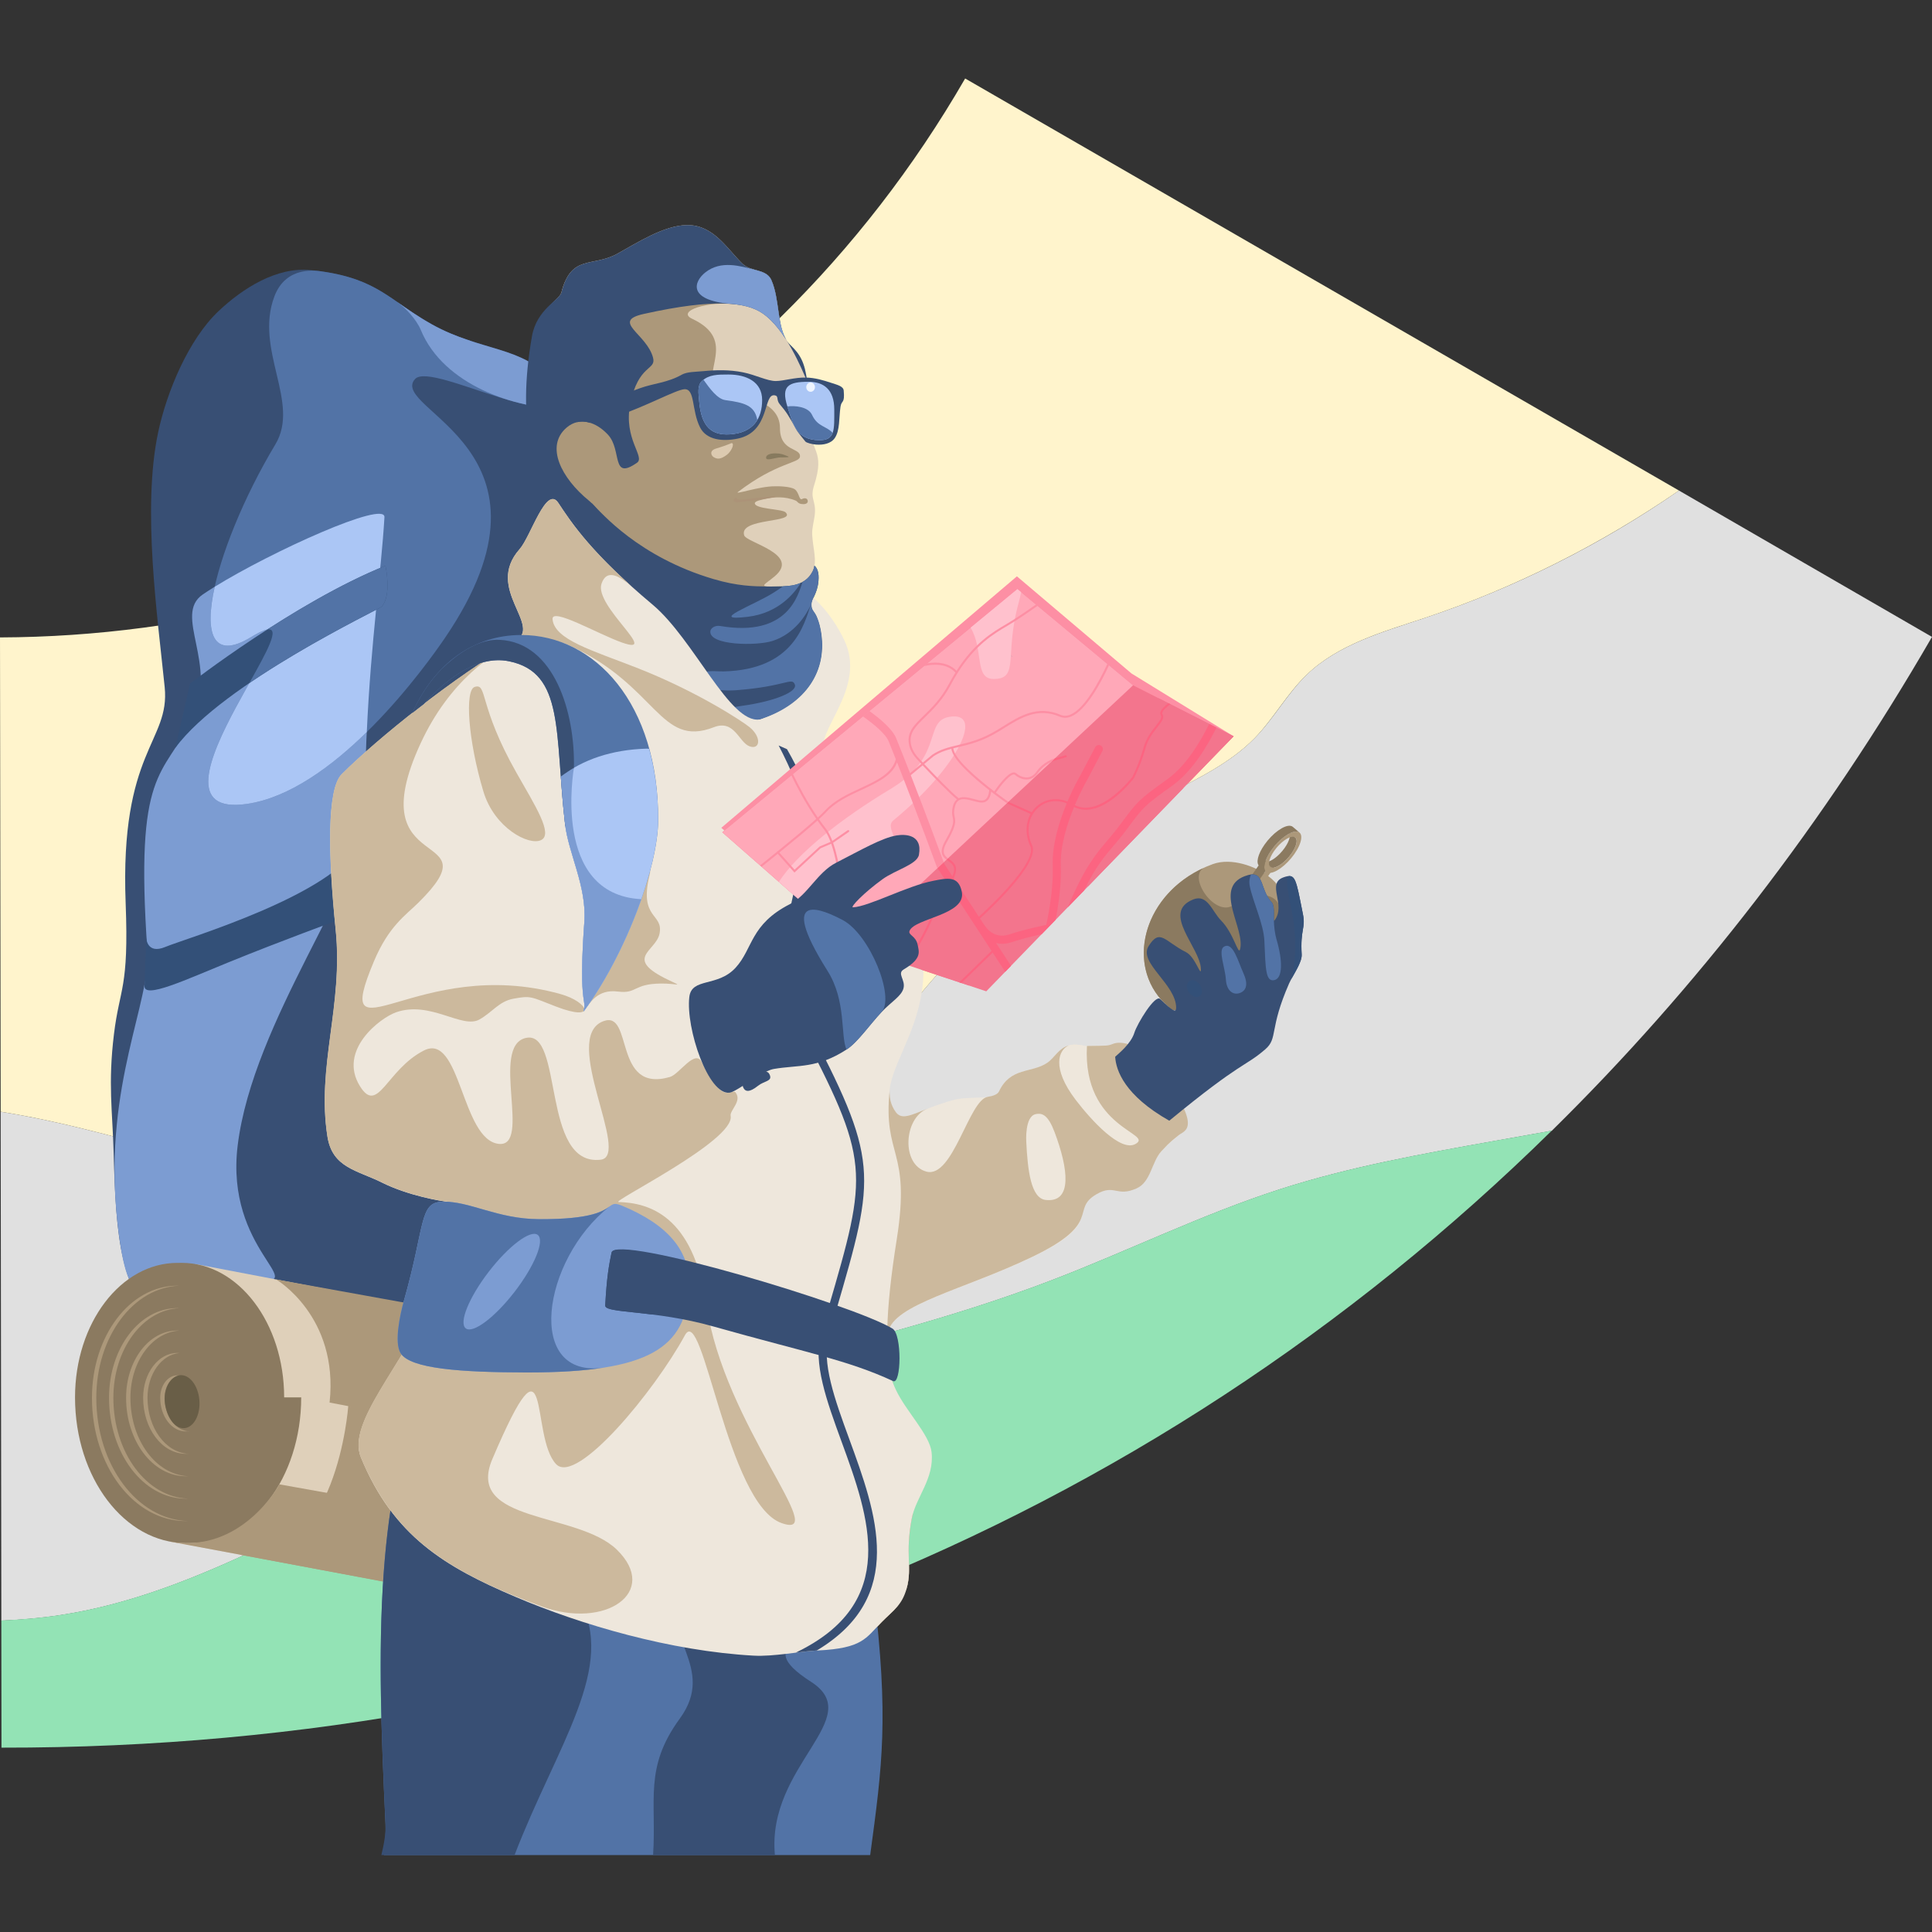 <?xml version="1.0" encoding="UTF-8"?> <!-- Generator: Adobe Illustrator 25.2.1, SVG Export Plug-In . SVG Version: 6.00 Build 0) --> <svg xmlns="http://www.w3.org/2000/svg" xmlns:xlink="http://www.w3.org/1999/xlink" id="Layer_1" x="0px" y="0px" viewBox="0 0 5092.17 5092.17" style="enable-background:new 0 0 5092.17 5092.17;" xml:space="preserve"><rect x="0" y="0" width="5092.17" height="5092.17" fill="#333333" stroke="none"/> <style type="text/css"> .st0{fill:#E0E0E0;} .st1{fill:#93E3B5;} .st2{fill:#FFF4CC;} .st3{fill:#AC987A;} .st4{enable-background:new ;} .st5{fill:#8B7A60;} .st6{fill:#897A5E;} .st7{fill:#A2BFE5;} .st8{fill:#384F74;} .st9{fill:#7C9CD2;} .st10{fill:#335078;} .st11{fill:#DFD0BA;} .st12{fill:#5273A6;} .st13{fill:#ABC6F5;} .st14{fill:#F5B5C6;} .st15{fill:#695E47;} .st16{fill:#877A5E;} .st17{fill:#DCCAB0;} .st18{fill:#AC9378;} .st19{fill:none;stroke:#7895CD;stroke-width:0.578;stroke-miterlimit:5.776;} .st20{fill:#5375A8;} .st21{fill:#EFF5FF;} .st22{fill:#EEE7DC;} .st23{fill:#CCB99D;} .st24{fill:none;stroke:#7895CD;stroke-width:0.144;stroke-miterlimit:5.776;} .st25{fill:none;} .st26{fill:#EC6C87;} .st27{fill:#E84972;} .st28{fill:#395074;} .st29{fill:#FD8FA4;} .st30{fill:#F3758D;} .st31{fill:#FFA8B8;} .st32{fill:none;stroke:#009F9E;stroke-width:0.144;stroke-miterlimit:5.776;} .st33{fill:#FC6481;} .st34{fill:#FFC1CD;} .st35{fill:#EFE7DA;} </style> <g> <g> <path class="st0" d="M4425.27,1292.94c-205.89,142.54-432.41,256.44-670.84,336.05c-109.53,36.53-226.52,69.07-309.7,148.68 c-51.91,50.13-86.65,115.25-137.24,167.16c-67.29,69.07-157.92,110.42-243.26,155.72c-248.56,131.95-469.78,313.64-647.07,530.08 c-247.2,301.31-467.62,706.9-859.56,742.53c-199.7,18.05-391.05-70.8-575.8-147.79c-230.51-95.46-468.04-175.08-709.99-237.11 c-88.85-22.88-179.02-43.56-270.08-58.05l1.78,1341.21c52.33-2.2,104.24-6.61,155.72-14.53 c338.72-51.48,636.09-243.68,950.62-379.19c531.81-228.73,1119.94-296.05,1660.57-502.79 c202.37-77.41,397.66-174.19,603.97-240.63c183.01-58.94,373.05-92.8,562.62-126.69c51.02-9.24,102.07-18.05,153.09-27.29 c381.39-375.21,718.34-810.71,1002.06-1301.63L4425.27,1292.94z"></path> <g> <path class="st1" d="M4090.07,2979.95c-51.02,9.24-102.07,18.47-153.09,27.29c-189.15,33.86-379.19,67.75-562.62,126.69 c-206.31,66.44-401.6,163.22-603.97,240.63c-540.63,206.73-1128.75,274.06-1660.57,502.79 c-314.53,135.51-611.9,327.71-950.62,379.19c-51.91,7.92-103.81,12.33-155.72,14.53l0.42,335.21 C1598.54,4608.4,3020.72,4031.71,4090.07,2979.95z"></path> </g> <g> <path class="st2" d="M271.86,2988.29c241.95,62.03,479.48,141.65,709.99,237.11c184.74,76.52,376.1,165.85,575.8,147.79 c391.94-35.63,612.32-440.76,859.56-742.53c177.29-216.44,398.55-397.66,647.07-530.08c85.34-45.3,175.97-86.65,243.26-155.72 c50.13-51.91,84.91-116.99,137.24-167.16c83.13-79.62,199.7-112.16,309.7-148.68c238.43-79.62,464.53-193.98,670.84-336.05 L2543.86,206.85C1999.72,1149.13,1014.39,1676.53,0,1680.05L1.78,2930.2C92.8,2944.74,183.01,2965.41,271.86,2988.29z"></path> </g> </g> <path class="st3" d="M3391.65,2368.94c33.05,39.28-62.84,105.59-148.64,177.79c-35.17,29.62-126.44,136.61-157.12,112.24 c-129.91-103.13-75.76-313.72,110.68-381.44c49.66-18.05,113.64,6.86,144.36,30.08 C3375.37,2333.77,3374.15,2348.18,3391.65,2368.94z"></path> <g> <g class="st4"> <g> <polygon class="st3" points="3362.15,2280.89 3317.07,2345.29 3302.37,2343.05 3347.45,2278.64 "></polygon> </g> <g> <polygon class="st5" points="3302.37,2343.05 3284.61,2327.79 3329.65,2263.39 3347.45,2278.64 "></polygon> </g> </g> </g> <g> <g class="st4"> <g> <path class="st6" d="M3347.96,2284.96l-17.8-15.21c1.23,1.02,2.75,1.74,4.62,2.03l17.8,15.21 C3350.71,2286.69,3349.19,2286.02,3347.96,2284.96z"></path> </g> <g> <path class="st5" d="M3396.43,2192.37l17.8,15.21c6.91,5.93,3.09,23.09-10.21,42.12c-15.72,22.5-38.77,39.19-51.4,37.25 l-17.8-15.21c12.63,1.95,35.64-14.75,51.4-37.25C3399.53,2215.47,3403.34,2198.31,3396.43,2192.37z"></path> </g> <g> <path class="st3" d="M3419.1,2191.91c16.86,2.58,13.43,29.07-7.5,58.98c-20.97,30-51.65,52.24-68.52,49.66 c-16.78-2.58-13.47-28.98,7.5-58.98C3371.52,2211.65,3402.32,2189.32,3419.1,2191.91z M3352.62,2286.99 c12.63,1.95,35.64-14.75,51.4-37.25c15.68-22.37,18.18-42.2,5.55-44.15c-12.58-1.91-35.59,14.79-51.27,37.16 C3342.54,2265.21,3340.04,2285.04,3352.62,2286.99"></path> </g> <path class="st5" d="M3407.53,2179.36c-1.61-1.4-3.69-2.33-6.23-2.71c-16.78-2.58-47.58,19.75-68.52,49.66 c-17.84,25.51-22.92,48.43-13.73,56.27l17.8,15.21c-9.19-7.88-4.11-30.8,13.73-56.27c20.93-29.91,51.69-52.24,68.52-49.66 c2.5,0.42,4.66,1.4,6.27,2.8L3407.53,2179.36z"></path> </g> </g> <path class="st7" d="M1012.49,1363.19c2.33-39.96-230.25,60.72-388.38,148.81c-65.42,119.49-66.52,224.57,37.41,167.24 c236.01-130.21-335.76,446.56-10.38,439.61c96.99-2.08,214.49-67.54,313.55-163.68C975.11,1698.14,1003.59,1514.84,1012.49,1363.19 z"></path> <path class="st8" d="M1700.23,2265.3c0,827.78-308.39,1440.44-700.75,1440.44c-176.95,0-425.76-118.6-564.61-208.51 c-118.68-76.86-129.36-244.06-135.29-458.09c-3.09-111.35-15.17-182.2,0.76-313.26c15.04-123.64,39.62-119.02,30.85-345.29 c-15.72-403.81,117.54-424.74,102.88-569.48c-18.81-185.63-59.79-469.48-17.42-670.8c22.63-107.54,80.72-246.31,159.74-320.67 c63.18-59.45,152.71-117.16,243.47-107.71c175.08,18.26,202.45,78.39,318.77,143.22c126.65,70.59,242.71,58.01,311.52,146.01 C1675.1,1288.87,1700.23,1743.69,1700.23,2265.3z"></path> <path class="st9" d="M961.68,2145.51c0,169.57-295.17,544.48-335.29,874.01c-33.64,276.27,192.54,366.69,51.57,355.33 c-249.32-20.04-303.34,38.05-331.01,6.48c-23.73-27.03-35.89-140.8-39.91-184.07c-31.52-339.95,90.8-557.96,81.48-690.67 c-33.98-484.53,41.57-456.35,117.5-610.37c71.44-144.96-51.57-274.91,28.64-329.53c134.7-91.69,481.43-252.16,478.55-203.47 C1002.27,1549.84,961.68,1784.46,961.68,2145.51z"></path> <path class="st10" d="M385.46,2471.56c0,0,1.19,44.91,50.42,24.24c52.84-22.16,448.47-138.01,511.35-273.94l91.31,160.29 L891.55,2425c0,0-148.26,54.02-288.22,110.93c-113.09,45.97-225.46,98.94-222.45,62.03L385.46,2471.56z"></path> <path class="st11" d="M2271.96,4324.08c19.7-12.42,31.99-28.81,51.74-48.81c12.97-13.14,24.36-23.01,34.19-33.18 c12.5-18.9,23.64-39.36,33.18-61.27c12.54-52.67-5.38-87.12,12.08-178.47c0.76-4.11,2.08-8.09,3.22-12.12h-21.57 c0-195.93-120.68-354.49-269.87-354.49c-1.91,0-3.81,0.04-5.72,0.08l-1593.84-304.1l-66.1,731.68L2039.04,4357 c27.46,11.19,56.65,17.25,86.95,17.25c2.08,0,4.03-0.04,5.93-0.08c1.86,0.04,3.69,0.08,5.55,0.08c50.72,0,98.39-16.95,139.96-46.78 L2271.96,4324.08z"></path> <path class="st12" d="M723.17,781.38c-53.05,141.1,68.98,279.32,2.71,389.74c-167.67,279.4-251.61,622.36-64.32,508.13 c230.12-140.38-332.41,486.94-10.38,439.61c236.65-34.79,473.72-367.03,522.15-438.3c338.81-498.72-152.16-600.71-79.45-681.47 c44.96-49.96,425.25,176.95,395.67,13.09c-6.06-33.64-241.01-85.76-251.56-114.53c-31.86-10.55-65.21-23.43-99.32-42.5 c-110.17-61.44-140.55-118.6-292.2-140C837.95,714,754.48,698.03,723.17,781.38z"></path> <path class="st13" d="M1013.29,1363.19c2.67-45.3-297.07,90.34-447.32,183.3c-27.46,122.79-5.47,194.4,95.63,132.75 c230.12-140.38-332.41,486.94-10.38,439.61c111.69-16.4,223.51-99.15,315.55-189.4C977.87,1686.02,1004.65,1509.67,1013.29,1363.19 z"></path> <path class="st10" d="M500.8,1801.79c0,0,276.61-214.7,515.16-310.63c0,0,17.33,77.63-10,107.88 c-5.76,6.4-417.66,200.76-543.64,371.82L500.8,1801.79z"></path> <path class="st12" d="M1005.96,1598.99c27.37-30.25,10-107.88,10-107.88c-105.46,42.41-218.39,108.09-311.52,168.09 c35.04-6.1-1.1,58.47-47.41,141.27C817.06,1691.45,1002.1,1603.27,1005.96,1598.99z"></path> <path class="st9" d="M1501.59,1076.5c-16.02-26.06-32.8-51.48-51.44-75.3c-68.81-88.01-184.87-75.42-311.52-146.01 c-37.71-21.02-66.02-41.48-93.09-60.25c23.77,16.27,52.5,47.97,63.56,74.7c60.51,146.44,250.8,207.62,376.86,207.62 C1491.55,1077.26,1496.46,1076.8,1501.59,1076.5z"></path> <path class="st10" d="M2127.34,2716.31c-1.31,80.68,122.24,202.29,127.67,373.21c7.58,239.45-105.51,449.57-64.24,652.02 c33.35,163.68,136.52,191.61,144.96,353.09c8.98,172.62-135.42,251.01-186.1,255.84c-51.82,4.92,174.87-35.76,163.77-253.26 c-10.21-199.53-102.46-172.54-136.44-337.79c-38.98-189.7,60.68-429.02,55.34-658c-3.3-141.78-122.2-292.5-120.85-410.84 c3.01-258.51,7.2-319.87,3.09-394.06c-4.58-82.8-24.11-135.13-42.92-207.24c-31.19-119.66,86.19-244.66,127.37-244.15 c35.64,0.47-163.34,112.41-116.91,242.03C2162.13,2310.42,2135.05,2237.71,2127.34,2716.31z"></path> <g> <g> <path class="st5" d="M496.01,4067.09c1.86,0.04,3.69,0,5.55,0c161.61,0,292.33-171.78,292.33-384.06h-44.96 c0-195.93-120.68-354.53-269.87-354.53c-1.91,0-3.81,0.04-5.72,0.08v0.08c-1.91-0.04-3.81-0.08-5.72-0.08 c-149.15,0-269.87,158.56-269.87,354.53c0,212.29,130.76,384.06,292.33,384.06C492.15,4067.18,494.1,4067.13,496.01,4067.09z"></path> </g> <g> <path class="st3" d="M422.28,3684.13c0,48.98,30.17,88.64,67.46,88.64c1.95,0,3.86-0.13,5.72-0.34 c-34.58-3.81-61.74-41.82-61.74-88.3c0-30.08,17.08-54.87,39.24-58.6l0,0c-1.86-0.3-3.77-0.51-5.72-0.51 C442.41,3625.02,422.28,3651.46,422.28,3684.13z"></path> <path class="st14" d="M497.03,3831.5c-0.51,0.04-1.02,0.13-1.53,0.17c0.51,0.04,1.02,0.04,1.53,0.04V3831.5z"></path> <path class="st3" d="M377.28,3684.13c0,81.65,50.3,147.71,112.46,147.71c1.91,0,3.86-0.08,5.72-0.17 c-59.49-3.9-106.69-68.39-106.69-147.54c0-62.71,37.12-113.94,84.07-117.88v-0.04c-1.86-0.17-3.73-0.25-5.59-0.25 C417.54,3565.95,377.28,3618.79,377.28,3684.13z"></path> <path class="st14" d="M496.6,3890.7c-0.38,0-0.76,0-1.14,0.04c0.38,0,0.76,0.04,1.14,0.04V3890.7z"></path> <path class="st14" d="M497.41,3772.14c-0.64,0.08-1.31,0.17-1.95,0.25c0.64,0.08,1.31,0.13,1.95,0.21V3772.14z"></path> <path class="st14" d="M495.8,4009c-0.08,0-0.21,0-0.34,0C495.59,4009,495.67,4009,495.8,4009L495.8,4009z"></path> <path class="st3" d="M242.37,3684.13c0,179.62,110.63,324.95,247.37,324.95c1.91,0,3.81-0.04,5.72-0.08 c-134.07-3.98-241.65-147.75-241.65-324.87c0-160.55,97.24-290.97,218.64-295.29v-0.04c-1.74-0.04-3.47-0.08-5.25-0.08 C342.96,3388.71,242.37,3520.83,242.37,3684.13z"></path> <path class="st3" d="M287.37,3684.13c0,146.95,90.51,265.89,202.37,265.89c1.91,0,3.81-0.04,5.72-0.13 c-109.19-3.98-196.65-121.31-196.65-265.76c0-127.96,77.2-231.95,173.81-236.18v-0.04c-1.78-0.08-3.56-0.13-5.38-0.13 C367.83,3447.78,287.37,3553.5,287.37,3684.13z"></path> <path class="st3" d="M332.33,3684.13c0,114.32,70.42,206.78,157.41,206.78c1.91,0,3.81-0.08,5.72-0.17 c-84.32-3.98-151.69-94.83-151.69-206.61c0-95.34,57.16-172.96,128.94-177.07l0,0c-1.82-0.08-3.64-0.17-5.47-0.17 C392.66,3506.85,332.33,3586.12,332.33,3684.13z"></path> <path class="st14" d="M496.22,3949.85c-0.25,0-0.47,0.04-0.72,0.04c0.25,0,0.47,0,0.72,0.04V3949.85z"></path> </g> <path class="st15" d="M524.53,3682.35c6.02,38.05-8.9,74.32-33.35,80.97c-24.45,6.65-47.46-19.28-55.13-56.82 c-8.01-39.15,8.9-74.32,33.35-80.97C493.85,3618.88,518.51,3644.3,524.53,3682.35z"></path> </g> <g> <path class="st11" d="M2132.81,1110.02c1.44,84.07,43.52,73.6,12.84,169.53c-11.4,35.64,5,38.47,2.12,74.07 c-1.36,16.82-8.14,38.47-7.12,55.55c2.33,39.62,14.07,70.3,1.44,96.19c-28.77,58.98-110.38,28.6-118.68,47.41 c-22.08,50.13,58.47,219.74,47.5,259.4c-24.79,89.79-137.07,23.56-259.06,23.56c-283.13,0-216.35,22.54-216.35-320.55 c0-147.84-272.16-154.96-189.02-628.8c12.41-70.72,68.22-95.89,73.22-115.42c26.06-101.78,81.57-65.89,147.5-102.24 c50.13-27.63,123.52-75.47,184.66-75.47c68.81,0,103.26,60.93,144.87,101.69c22.63,22.16,62.75,12.75,76.35,43.22 c24.41,54.7,12.63,135.85,50.59,171.69C2122.13,946.2,2130.56,977.26,2132.81,1110.02z"></path> <path class="st3" d="M2128.95,1319.67c-0.97-5.85-6.78-8.56-15.38-4.19c-7.25,3.64-7.42-17.84-18.77-25.85 c-11.1-7.8-46.06-8.39-53.01-7.88c-39.75-0.34-107.63,23.3-96.57,14.87c101.99-78.01,161.31-75.51,163.22-92.84 c2.75-24.83-52.71-12.12-52.71-75.51c0-40.51-30.3-60.17-57.41-72.37c-34.36-15.42-82.58,5.13-108.18-22.03 c-47.37-50.34,57.67-135.8-65.85-193.64c-42.75-20.04,41.65-48.09,117.16-37.71c81.31,11.14-134.32-150.08-230.63-135.38 c-73.05,11.14-149.45,38.09-222.41,77.12c-3.22,7.67-6.14,16.48-8.77,26.74c-5,19.53-60.8,44.66-73.22,115.42 c-83.13,473.85,189.02,480.97,189.02,628.8c0,331.22-62.24,321.65,188.26,320.59c7.97-41.44,20.64-88.3,47.5-138.13 c40.04-74.28,137.62-133.9,200.46-150.51c0.04,0,0.17-1.14,0.08-1.14c-31.86-0.08-15.34-5.89,9.45-26.48 c71.14-59.11-73.85-88.85-79.87-108.68c-14.15-46.74,139.02-31.95,109.02-60.68c-9.15-8.73-78.81-8.22-80.89-23.22 c-0.89-6.44,17.08-9.83,36.14-13.64c13.3-2.46,42.92-6.19,72.08,6.31c4.87,2.08,5.21,9.36,20.51,9.07 C2125.9,1328.53,2129.8,1324.89,2128.95,1319.67z"></path> <path class="st16" d="M2076.45,1202.64c7.03,2.88-3.43,2.88-18.56,2.88c-15.08,0-40.3,11.82-38.69-0.34 c0.72-5.59,8.9-10.25,23.98-10.25C2058.32,1194.97,2064.67,1197.81,2076.45,1202.64z"></path> <path class="st17" d="M1929.72,1168.11c5.97,3.14-2.29,22.08-14.45,31.02c-15.93,11.74-24.58,11.57-34.24,5.76 c-6.65-4.03-12.54-16.99,6.4-22.71C1927.47,1170.06,1927.13,1166.75,1929.72,1168.11z"></path> <path class="st8" d="M2083.66,909.85c-37.97-35.85-26.14-116.99-50.59-171.69c-13.6-30.42-53.73-21.02-76.35-43.22 c-41.61-40.76-76.06-101.69-144.87-101.69c-61.14,0-134.53,47.84-184.66,75.47c-65.93,36.36-121.44,0.47-147.5,102.24 c-5,19.53-65.17,44.28-77.58,115.04c-83.13,473.85,193.39,481.35,193.39,629.19c0,3.14,0,6.19-0.04,9.28 c20.93-42.63,18.86-154.02-43.6-205.21c-72.24-59.19-115.55-143.09-58.56-192.16c34.75-29.91,78.6-14.53,109.36,18.9 c37.25,40.51,7.5,121.69,76.27,73.69c22.41-15.64-36.23-62.58-17.88-154.49c21.19-105.85,68.9-88.52,60.25-122.16 c-16.27-63.52-112.37-96.1-24.45-115.63c186.65-41.48,269.32-31.06,312.54-1.82c61.82,41.78,104.57,149.11,117.88,179.36 C2121.24,955.36,2108.91,933.75,2083.66,909.85z"></path> <path class="st9" d="M2033.06,738.2c-8.14-18.26-25.85-22.2-43.64-27.2c-0.04,0-0.04,0-0.08,0 c-37.08-9.32-88.77-26.06-130.46,7.12c-29.91,23.81-47.46,72.75,65.59,82.71h0.04c39.45,2.8,65.97,11.99,84.87,24.79 c24.24,16.4,45.51,42.84,63.26,70.76c0.08,0,0.13,0,0.21,0.04C2047.94,856.38,2054.8,786.89,2033.06,738.2z"></path> <path class="st18" d="M2043.57,1308.74c0,3.18-77.46,13.01-95.93,14.83c-15.3,1.48-17.33-5.34-11.57-9.62 c12.25-9.03-5.93,6.95,29.45,1.95C1983.95,1313.36,2043.57,1305.56,2043.57,1308.74z"></path> <path class="st8" d="M2223.74,1029.34c-1.06-11.31-15.76-14.7-34.75-20.85c-18.09-5.85-39.96-12.88-65.08-13.39 c-29.36-0.59-58.09,8.98-78.9,9.19c-22.2,0.21-54.11-16.4-86.4-22.88c-36.53-7.37-71.52-6.36-105.13-3.14 c-20.17,1.91-42.8,1.44-56.74,9.36c-37.63,21.36-73.98,22.46-110.46,35.76c-81.35,29.62-82.46,33.05-114.79,52.97 c-10.85,6.69-33.86,23.22-51.19,36.52c11.61-2.84,23.52-2.03,35.17,1.61c34.7-21.91,50.25-10.93,74.66-19.19 c73.47-24.83,151.31-67.8,173.43-69.36c28.98-2.03,18.69,55.34,41.57,100.59c16.99,33.6,60.21,37.75,99.83,29.41 c86.1-18.14,65.55-119.53,97.12-113.98c11.23,1.99,3.05,11.74,13.3,23.73c16.57,19.41,24.07,30.51,44.24,68.01 c2.8,5.21,20.13,26.23,23.18,30.08c2.63,3.3,17.42,7.29,28.47,8.05c18.39,1.27,38.6-2.25,48.85-17.12 c13.9-20.21,10.89-53.22,15.08-82.24C2217.98,1053.36,2227.09,1065.4,2223.74,1029.34z"></path> <path class="st13" d="M2198.87,1079.21c0,53.6,2.8,81.65-40.04,81.02c-60.08-0.89-68.56-41.4-83.69-89.45 c-16.82-53.47,2.67-64.53,56.1-64.53C2169.93,1006.25,2198.87,1025.61,2198.87,1079.21z"></path> <path class="st12" d="M2140.31,1093.53c-10.04-21.65-45.08-24.91-65.04-22.25c15.04,47.84,23.64,88.05,83.52,88.94 c20.93,0.3,30.93-6.27,35.72-19.32C2178.36,1122.6,2155.1,1125.4,2140.31,1093.53z"></path> <path class="st13" d="M2008.78,1054.3c0,48.13-22.71,86.35-84.62,90.51c-47.37,3.18-75.89-18.35-81.4-87.84 c-1.53-19.24-5.64-41.02,7.58-52.97c18.69-16.91,40.97-16.91,69.45-16.91C1967.26,987.09,2008.78,1006.16,2008.78,1054.3z"></path> <path class="st12" d="M1924.17,1144.8c36.44-2.46,59.19-16.74,71.82-37.84c-6.86-39.58-35.89-45.63-84.15-52.37 c-21.31-2.97-41.23-30.72-57.75-53.77c-1.27,0.97-2.54,2.03-3.77,3.14l0,0c-2.5,2.25-4.36,4.83-5.72,7.67 c-0.93,1.91-1.65,3.9-2.2,6.02c-0.55,2.12-0.89,4.32-1.14,6.57l0,0c-0.21,2.29-0.34,4.62-0.34,6.99c0,1.95,0.08,3.9,0.17,5.89 c0,0.25,0.04,0.55,0.04,0.81c0.13,1.91,0.25,3.81,0.42,5.72c0.04,0.38,0.08,0.8,0.08,1.19c0.17,1.99,0.38,3.98,0.55,5.97 s0.38,3.98,0.55,5.97c0,0.04,0,0.08,0,0.13c0,0.04,0,0.08,0,0.13c0.34,4.07,0.72,7.92,1.23,11.65c0.17,1.23,0.38,2.37,0.55,3.6 c0.34,2.46,0.72,4.92,1.14,7.2c0.25,1.36,0.55,2.58,0.81,3.9c0.42,2.03,0.89,4.07,1.36,6.02c0.34,1.27,0.68,2.5,1.02,3.73 c0.51,1.82,1.06,3.6,1.65,5.3c0.38,1.14,0.76,2.29,1.19,3.39c0.64,1.69,1.27,3.26,1.99,4.83c0.42,0.97,0.85,1.99,1.31,2.92 c0.81,1.65,1.65,3.18,2.5,4.7c0.42,0.72,0.81,1.48,1.23,2.2c2.71,4.45,5.72,8.31,9.07,11.61c1.74,1.69,3.52,3.26,5.38,4.7 c3.77,2.88,7.84,5.17,12.25,6.99C1896.41,1144.38,1909.38,1145.82,1924.17,1144.8z"></path> <path class="st19" d="M1789.68,1948.78"></path> <path class="st8" d="M2163.27,1659.54c-0.76-4.19-1.69-8.35-2.84-12.54c-1.57-5.97-3.52-11.91-5.76-17.84 c-8.01-20.8-15.25-18.52-15.55-35.34c-0.3-16.48,15.08-28.05,18.09-62.84c1.86-21.57-3.01-33.52-10.55-40.04 c-0.89,4.96-2.33,9.75-4.62,14.36c-21.57,44.24-72.84,39.19-100.68,40.34c-6.48,0.25-13.18,0.34-20.04,0.17 c-35.3-0.34-78.13-1.1-140.34-19.45c-197.58-58.26-295.46-174.49-319.61-198.51c-10.04-10-56.14,37.46-38.9,57.88 c34.83,41.23-22.41,98.3-30.55,125.85c-12.16,41.1,26.82,51.14-5.08,85.59c-29.11,31.44-103.81,25.34-102.12,85.46 c2.37,82.63,215.93,227.28,454.95,234.45C2047.64,1923.44,2193.27,1820.98,2163.27,1659.54z"></path> <g> <path class="st20" d="M1971.12,1625.64c81.19-9.75,123.05-62.58,139.74-89.66c-14.96,6.91-31.78,8.73-46.74,9.24 c-7.46,5.25-15.42,10.68-23.69,15.93C1985.56,1596.24,1862.9,1638.65,1971.12,1625.64z"></path> <path class="st12" d="M2163.27,1659.54c-0.76-4.19-1.69-8.35-2.84-12.54c-1.57-5.97-3.52-11.91-5.76-17.84 c-8.01-20.8-15.25-18.52-15.55-35.34c-0.3-16.48,15.08-28.05,18.09-62.84c1.86-21.57-3.01-33.52-10.55-40.04 c-0.89,4.96-2.33,9.75-4.62,14.36c-6.61,13.56-16.02,22.41-26.65,28.3c-11.44,31.95-36.61,147.07-217.2,116.31 c-13.43-2.29-25.21,5.38-25.97,14.07c-3.22,37.41,121.52,38.77,163.47,25.47c60.17-19.07,90.63-71.52,100.97-94.7 c-17.16,50.42-44.66,170.34-229.23,174.87c-24.66,0.59-58.64-7.29-58.94,17.63c-0.25,24.79,41.23,35.76,92.29,31.91 c131.06-10,146.1-35.47,154.19-15.04c7.75,19.58-55.76,44.49-135.97,55.76c-8.69,1.23-55.63,7.8-70.13,18.3 c-31.86,23.09,41.1,35.42,87.24,25.21C2107.89,1874.33,2186.15,1782.51,2163.27,1659.54z"></path> </g> <ellipse class="st21" cx="2136.54" cy="1020.31" rx="11.44" ry="12.33"></ellipse> </g> <path class="st3" d="M444.99,4062.65l1101.26,205.71l-256.35-256.95l-553.72-99.15C736.18,3912.26,636.9,4097.82,444.99,4062.65z"></path> <path class="st3" d="M2271.96,4324.08c19.7-12.42,31.99-28.81,51.74-48.81c16.61-16.82,30.64-28.26,42.08-41.95 c8.86-14.87,16.69-30.08,23.47-45.47c0.17-0.55,0.34-0.97,0.51-1.53c15.3-55.93-4.66-89.49,13.39-184.02 c0.81-4.11,2.08-8.09,3.26-12.16l-14.03-0.04l-1272.82-547.07l-391.77-70.8c0,0,165.63,96.95,140.89,324.49l49.19,9.36 c0,0-29.89,422.33-288.91,390.93l1471.52,276.3c74.41,6.53,132.96-12.37,178.94-44.58L2271.96,4324.08z"></path> <g> <path class="st12" d="M1011.98,4889.49h1281.55c32.29-238.39,49.11-362.88,9.66-689.18c-20.17-166.82-86.99-418.47-81.52-593.13 c2.29-72.03-127.07-19.79-210-19.79c-289.66,0.13-761.39-157.12-812.74-82.37c-223.47,325.33-205.51,818.97-182.88,1302.86 C1017.19,4831.11,1015.28,4859.24,1011.98,4889.49z"></path> <path class="st8" d="M1011.85,4714.2c1.36,31.23,2.8,62.5,4.24,93.69c1.1,23.22-3.64,51.31-10.97,81.57h351.05 c111.48-289.7,271.69-498.21,169.53-673.25c-28.94-49.62,317.45-132.03,267.67-26.95c-57.67,121.65,97.71,204.45-1.74,340.59 c-94.83,129.91-60.8,214.57-70.3,359.57h321.1c-22.41-236.99,244.19-361.1,95.04-456.82c-168.3-107.96,33.39-108.3,33.64-162.33 c0.21-45.25-90.3-41.14-100.8-113.13c-49.41-338.09,124.07-186.52-481.77-326.1c-286.1-65.89-442.11-65.13-522.66-27.97 c-23.3,85.42-38.64,176.23-48.3,270.76l0,0c-20.59,201.9-15.25,420.63-5.76,639.74 C1011.85,4713.82,1011.85,4714.03,1011.85,4714.2z"></path> </g> <path class="st22" d="M2959.07,2827.75c-28.73-37.16-25.55-72.8-43.77-72.16c-50.47,1.78-50.59,2.12-68.18-1.02 c-50.42-8.98-61.86,30.08-86.86,46.95c-41.4,28.01-96.86,10.97-127.29,75.17c-11.78,24.87-76.23,10.51-120.21,22.63 c-95.38,26.23-129.87,60.68-151.52,32.58c-91.19-118.35,233.6-295.21-38.26-666.6c-31.4-42.88-36.23-84.11-148.85-281.78 c-30.25-53.13,113.52-168.77,50.51-297.71c-28.64-58.69-59.79-90.97-80.38-110.08c-2.92,6.48-5.13,12.08-5,18.43 c0.3,16.78,7.58,14.49,15.55,35.34c2.29,5.93,4.19,11.86,5.76,17.84c1.1,4.15,2.03,8.35,2.84,12.54 c20.72,111.52-42.54,194.79-152.16,233.64c-1.99,0.97-4.03,1.74-6.19,2.25c-0.42,0.13-0.85,0.34-1.31,0.47 c-0.47,0.17-1.1,0-1.65,0.04c-78.77,11.57-172.84-211.14-282.2-302.79c-158.39-132.71-211.99-212.58-248.3-267.79 c-31.74-48.3-72.71,88.81-101.99,121.82c-93.56,105.38,62.54,201.1-11.57,243.73c-158.26,91.02-361.86,254.19-457.37,349.7 c-38.9,38.9-35.89,212.12-15.72,409.95c20.38,199.95-50.76,359.78-21.74,544.91c12.97,82.58,78.01,88.3,143.98,121.31 c67.33,33.64,154.87,49.36,179.4,51.27c62.54,4.87-26.23,193.94-54.83,263.98c-67.46,165.34-218.3,316.65-180.55,408.64 c85.55,208.47,222.54,288.85,406.77,367.54c174.11,74.36,409.91,143.05,628.21,155.21c53.09,2.97,120.46-11.23,169.66-13.64 c117.96-5.85,125.85-32.33,167.79-74.79c31.31-31.69,53.81-44.07,66.06-88.9c15.3-55.93-4.66-89.49,13.39-184.02 c10.8-56.57,60.04-105.21,52.24-175.04c-5.13-46.1-67.41-107.63-94.02-164.23c-23.05-49.11-31.4-102.24-20.64-151.78 c16.06-73.77,197.88-110.89,380.93-198.56c187.16-89.66,95.46-116.65,163.13-162.2c44.75-30.17,56.74,0.04,110.68-21.19 c29.36-11.57,40.47-67.46,66.44-95.68c25.97-28.26,32.71-30.59,44.96-41.74C3138.17,2963.34,3084.49,2990.03,2959.07,2827.75z"></path> <path class="st23" d="M1361.34,2036.95c49.62,87.5,97.2,161.44,64.96,177.2c-32.25,15.76-123.35-31.78-152.24-128.13 c-40.72-135.72-49.24-267.07-22.97-275.46C1285.24,1799.58,1260.24,1858.69,1361.34,2036.95z"></path> <path class="st24" d="M1099.14,2874.48c-5.72,38.98,12.63,102.03-37.67,73.85c-16.57-9.28-32.75-35.47-21.95-76.14 c10.8-40.72,42.71-76.1,61.06-71.23S1105.24,2832.83,1099.14,2874.48z"></path> <path class="st24" d="M238.22,3230.28"></path> <path class="st25" d="M1512.39,2033.86c0.13-3.18,0.08-6.53,0.17-9.79c-12.03,6.99-23.64,14.45-34.49,22.8 c1.19,16.4,2.58,33.64,4.03,51.14c0.42,4.83,0.85,9.7,1.27,14.62c1.69,19.11,3.56,38.69,5.89,59.02c0.3,2.42,0.72,4.92,1.06,7.33 C1502.48,2133.56,1510.23,2084.66,1512.39,2033.86z"></path> <g> <path class="st23" d="M1761.29,2582.62c-119.28-57.24-32.63-75-23.05-121.4c11.36-54.96-54.87-37.41-26.19-154.62 c1.23-5,1.61-9.03,1.65-12.63c-31.14,117.37-94.41,259.83-172.33,367.66c13.69-17.75,33.09-55.21,87.33-48.22 c50.8,6.53,39.19-20.34,113.26-21.1C1785.02,2591.82,1803.62,2602.92,1761.29,2582.62z"></path> </g> <path class="st23" d="M972.23,3887.09c3.73,7.5,7.46,14.96,11.31,22.08c2.25,4.15,4.58,8.09,6.86,12.12 c3.6,6.31,7.29,12.58,11.02,18.6c2.5,4.03,5.04,7.97,7.63,11.91c3.77,5.72,7.54,11.31,11.44,16.82c2.67,3.77,5.34,7.5,8.05,11.14 c4.03,5.38,8.09,10.59,12.25,15.72c2.71,3.39,5.42,6.78,8.18,10.04c4.53,5.34,9.15,10.47,13.81,15.55c2.54,2.75,5,5.59,7.58,8.3 c6.19,6.44,12.5,12.67,18.94,18.73c1.19,1.1,2.29,2.29,3.47,3.39c7.58,7.03,15.34,13.77,23.26,20.34c2.84,2.33,5.76,4.53,8.6,6.82 c5.25,4.2,10.55,8.39,15.93,12.37c3.47,2.58,6.99,5.04,10.51,7.54c4.96,3.56,9.96,7.08,15.08,10.47c3.77,2.54,7.63,5.04,11.48,7.5 c5.04,3.22,10.08,6.4,15.21,9.53c3.98,2.42,7.97,4.83,11.99,7.2c5.21,3.05,10.51,6.06,15.85,9.03c4.07,2.29,8.14,4.58,12.29,6.82 c5.59,3.01,11.27,5.93,16.95,8.9c3.98,2.08,7.97,4.15,12.03,6.19c6.69,3.35,13.56,6.65,20.38,9.92c3.18,1.53,6.31,3.09,9.53,4.62 c0,0,0,0,0.04,0c41.19,18.6,85.76,36.95,134.28,54.83c170.38,62.88,313.43-38.22,199.66-149.07 c-103.81-101.14-400.67-68.69-328.13-238.94c157.96-370.67,97.92-59.07,168.26,13.69c54.02,55.89,259.11-192.67,339.27-340 c47.75-87.71,110.8,444.7,254.95,495.2c133.13,46.65-152.54-260.59-198.01-574.14c-34.87-240.63-155.46-269.87-231.78-272.16 c-21.44-0.64,307.37-162.41,295.33-226.95c-2.75-14.83,30.76-38.86,13.01-61.74c-10.51-13.47-30.97,40.34-88.64-79.28 c-17.84-36.99-59.28,31.06-84.28,38.35c-151.01,44.07-95.63-177.12-175.63-146.95c-114.02,42.97,74.45,355.55-7.03,365.08 c-157.84,18.47-96.78-346.6-198.47-320.67c-92.5,23.56,17.16,288.22-70,278.94c-98.77-10.51-100.51-295.55-197.54-246.06 c-98.39,50.21-120.8,170.29-168.22,94.32c-59.41-95.17,53.52-180.63,95.08-195.12c90.42-31.57,173.98,44.96,219.87,18.9 c34.28-19.45,51.31-47.67,89.45-54.7c46.95-8.64,45.25-5.08,112.46,20.8c107.37,41.36,86.95-11.95,11.48-33.01 c-376.27-105.13-608.13,191.01-491.69-86.27c39.11-93.18,84.07-121.82,117.33-154.74c204.45-202.33-160.17-60.63,5.59-419.57 c152.79-330.8,458.85-301.44,269.11-293.47c-0.93,4.53-2.8,8.81-5.81,12.8c-0.34,0.47-0.72,0.89-1.1,1.31 c-1.23,1.48-2.58,2.88-4.15,4.28c-0.55,0.47-1.02,0.97-1.61,1.44c-2.16,1.74-4.49,3.39-7.25,5 c-158.26,91.02-361.86,254.19-457.37,349.7c-38.9,38.9-35.89,212.12-15.72,409.95c20.38,199.95-50.76,359.78-21.74,544.91 c12.97,82.58,78.01,88.3,143.98,121.31c67.33,33.64,154.87,49.36,179.4,51.27c62.54,4.87-26.23,193.94-54.83,263.98 c-67.46,165.34-218.3,316.65-180.55,408.64c5.04,12.29,10.3,24.07,15.72,35.51C968.55,3879.89,970.41,3883.45,972.23,3887.09z"></path> <path class="st9" d="M1816.16,3393.63c-7.71,158.94-104.49,224.15-428.6,223.68c-173.6-0.25-306.39-9.75-331.77-50.85 c-16.86-27.29-2.29-99.11,8.81-138.13c56.23-196.73,39.62-258.85,100.38-260.97c72.46-2.54,144.4,45.38,255.46,45.97 c221.95,1.19,167.75-56.78,219.23-35.38C1759.38,3227.74,1820.86,3296.76,1816.16,3393.63z"></path> <path class="st12" d="M1164.98,3167.4c-60.76,2.12-44.15,64.24-100.38,260.97c-11.14,38.98-25.68,110.8-8.81,138.13 c25.38,41.1,158.18,50.59,331.77,50.85c83.13,0.13,151.18-4.11,206.73-13.09c-212.88,33.05-165.89-284.7,12.67-424.66 c0.08-0.08,0.21-0.13,0.3-0.21c-15.93,11.4-45,34.79-186.82,34.02C1309.39,3212.78,1237.44,3164.86,1164.98,3167.4z"></path> <path class="st26" d="M2349.41,2848.38c-0.64,2.29-1.19,4.62-1.7,6.99C2348.19,2853.08,2348.78,2850.75,2349.41,2848.38z"></path> <path class="st26" d="M2368.74,3676.59c0.64,1.06,1.23,2.12,1.86,3.14C2369.97,3678.71,2369.33,3677.65,2368.74,3676.59z"></path> <path class="st26" d="M2345.22,2869.52c-0.04,0.55-0.08,1.02-0.17,1.53c0.17-1.74,0.55-3.56,0.8-5.34 C2345.69,2867.02,2345.35,2868.21,2345.22,2869.52z"></path> <path class="st23" d="M2890.17,3147.57c47.8-27.71,52.54,8.26,105.51-15.3c37.8-16.78,39.41-69.7,65.38-98.01 c25.97-28.3,33.18-31.74,45.85-42.41c15.25-12.88,66.91-15.38-54.96-176.65c-53.52-70.85-100.3-69.79-115.63-64.87 c-18.6,6.86-13.22,5.51-71.44,6.48c0,0.17-0.04,0.38-0.04,0.59c-11.78,218.51,179.02,229.62,127.67,257.92 c-39.28,21.65-116.23-62.63-157.12-116.14c-65.38-85.59-44.66-132.33-18.64-143.68c-26.65,7.5-37.63,32.88-56.35,45.59 c-41.4,28.05-96.82,11.02-127.24,75.34c-3.81,8.05-15.21,12.2-29.7,14.49c-49.53,7.63-91.61,215.67-161.44,197.16 c-67.5-17.88-59.96-141.4,1.7-165.46c0.97-0.38,1.57-0.64,1.99-0.89c-45.47,17.71-68.6,30.34-84.19,10.04 c-3.73-4.83-6.53-9.83-8.94-14.87c-0.08-0.17-0.17-0.38-0.25-0.59c-1.86-3.98-3.35-8.05-4.45-12.16c-0.42-1.48-0.81-3.01-1.14-4.49 c-0.55-2.58-0.89-5.17-1.19-7.8c-0.8-6.86-1.1-13.86-0.42-21.1c-19.11,180.38,56.57,155.08,18.47,395.38 c-30.51,192.62-34.19,314.83-5.76,387.62c-1.4-3.98-2.67-7.97-3.52-11.91c0-0.08-0.04-0.17-0.04-0.21 c-1.14-5.42-1.95-10.85-2.25-16.19c-0.17-2.54,0-5.08,0-7.67c0.04-2.75-0.08-5.51,0.13-8.26c2.03-29.07-18.3-67.5-11.61-98.43 c16.02-73.9,197.96-110.93,380.88-198.77C2908.64,3222.36,2819.58,3188.54,2890.17,3147.57z"></path> <path class="st22" d="M2779.62,2984.14c36.06,95.72,48.05,186.65-23.56,178.56c-38.77-4.36-47.46-77.54-51.14-153.64 c0,0-4.36-65.63,24.24-72.37C2747.59,2932.32,2762.84,2939.61,2779.62,2984.14z"></path> <path class="st8" d="M2353.99,3640.15c-120.8-55.93-227.28-74.41-474.1-144.11c-156.95-44.32-285.84-33.56-284.66-55.17 c4.11-76.02,9.83-106.18,16.69-139.49c10.34-50.3,637.7,137.71,740.54,200.46C2377.8,3517.35,2375.56,3650.15,2353.99,3640.15z"></path> <path class="st8" d="M1733.79,3309.65c-70.85-16.36-119.11-21.82-121.91-8.26c-6.86,33.3-12.58,63.47-16.69,139.49 c-0.72,13.35,48.35,14.36,123.01,23.64C1737.01,3403.33,1736.88,3345.62,1733.79,3309.65z"></path> <g> <path class="st23" d="M1975.73,1916.66c-17.8-14.66-137.75-94.15-298-156.82c-116.65-45.64-216.48-73.85-221.4-127.75 c-2.97-32.29,119.87,39.15,183.01,61.44c103.52,36.53-73.9-96.31-53.94-155c13.81-40.59,46.82-20.42,79.41,6.99 c-116.61-104.74-161.57-171.86-193.3-220.17c-31.74-48.3-72.71,88.81-101.99,121.82c-93.56,105.38,62.54,201.1-11.57,243.73 c-8.18,4.7-16.44,9.58-24.83,14.62c-71.99,43.43-34.49,33.98,6.61,9.62c48.39-28.69,103.01-40.34,160.21-14.28 c233.51,106.35,238.05,271.65,381.77,215.8c54.32-21.1,65.63,40.17,93.94,50.42C2003.36,1977.12,2008.06,1943.22,1975.73,1916.66z "></path> <path class="st27" d="M1696.92,1573.65c1.1,0.93,2.2,1.95,3.26,2.84c1.44,1.23,2.8,2.33,4.19,3.52 C1701.88,1577.93,1699.34,1575.77,1696.92,1573.65z"></path> </g> <ellipse transform="matrix(0.61 -0.792 0.792 0.61 -2160.639 2365.436)" class="st9" cx="1323.58" cy="3378.49" rx="155.52" ry="43.13"></ellipse> <path class="st8" d="M2238.48,3793.11c-38.14-104.32-74.15-202.88-53.6-273.81l17.58-60.42 c107.24-367.66,116.02-397.66-81.57-773.25c-61.95-117.75-19.36-286.18,8.81-397.62c12.58-49.79,22.54-89.15,21.19-113.3 c-4.32-77.8-73.94-195.04-76.57-200.08l-22.03-9.75c0.64,1.19,73.22,137.84,77.24,211.01c1.14,20.93-8.9,60.76-20.59,106.91 c-28.98,114.62-72.8,287.79-7.03,412.79c193.56,367.96,187.12,389.95,79.96,757.32l-17.58,60.47 c-22.5,77.67,14.7,179.36,54.07,287.07c72.5,198.26,153.64,423.55-120.76,555.2l0.08,0.17c19.49-2.42,38.18-4.58,54.96-5.55 C2390.13,4208.44,2309.88,3988.45,2238.48,3793.11z"></path> <path class="st20" d="M1117.23,1855.22c46.48-50.72,132.54-131.35,225-112.2c146.14,30.3,119.4,188.13,147.03,428.64 c8.9,77.54,57.63,165.12,50.93,257.92c-14.62,202.33,3.09,205.08-0.25,225.34c-2.12,12.71-2.46,12.2,0.13,8.64 c111.74-153.73,193.98-379.36,194.66-501.14c1.65-308.13-167.24-488.76-361.01-488.76c-123.18,0-227.41,73.01-287.03,205.38l0,0 C1096.72,1871.06,1106.93,1863.14,1117.23,1855.22z"></path> <path class="st13" d="M1710.86,1973.6c-2.37-0.04-4.41-0.47-6.86-0.38c-92.12,2.67-167.71,28.9-225.97,73.64 c2.84,38.6,6.06,80.25,11.19,124.79c8.9,77.54,57.63,165.12,50.93,257.92c-14.62,202.33,3.09,205.08-0.25,225.34 c-2.12,12.71-2.46,12.2,0.13,8.64c111.74-153.73,193.98-379.36,194.66-501.14C1735.06,2092.59,1726.33,2029.71,1710.86,1973.6z"></path> <path class="st28" d="M1117.23,1855.22c46.48-50.72,132.54-131.35,225-112.2c146.14,30.3,119.4,188.13,147.03,428.64 c0.3,2.42,0.72,4.92,1.06,7.33c12.16-45.42,9.75-88.3,11.86-139.11c0.13-3.39,10.42-12.8,10.51-16.23 c3.26-145.17-51.57-330.76-196.48-337.28c-20.08-0.89-40.72,3.77-61.4,12.63c-2.33,1.06-4.7,2.08-7.03,3.18 c-1.91,0.93-3.86,1.86-5.76,2.84c-3.86,1.99-7.67,4.15-11.44,6.31c-22.67,13.26-45.17,31.14-66.91,52.24 c-30.3,31.06-56.4,69.58-77.03,115.42l0,0C1096.72,1871.06,1106.93,1863.14,1117.23,1855.22z"></path> <path class="st9" d="M1540.15,2429.53c-14.62,202.33,3.09,205.08-0.25,225.34c-2.12,12.71-2.46,12.2,0.13,8.64 c62.29-85.68,115.34-193.64,150.25-293.55c-237.41-12.16-177.71-343.09-177.62-346.35l0,0c-5.64,3.3-11.36,7.16-16.78,10.68 c-6.06,4.07-12.12,8.14-17.88,12.54c2.84,38.6,6.06,80.25,11.19,124.79C1498.11,2249.15,1546.84,2336.74,1540.15,2429.53z"></path> <path class="st5" d="M3251.48,2384.91c-47.41,35.21-122.63-72.97-78.47-97.58c-154.02,70.25-203.56,242.79-113.18,346.65 c7.71,7.42,16.27,15.64,26.06,25l0,0c30.64,24.32,121.95-82.67,157.12-112.24l0.04-0.04c44.66-37.58,84.45-73.18,107.88-104.24 C3414.14,2371.06,3327.24,2328.68,3251.48,2384.91z"></path> <polygon class="st29" points="1901.16,2181.86 2245.98,2484.36 2595.94,2590.63 3251.48,1940.68 2982.24,1775.05 2680.26,1519.04 "></polygon> <polygon class="st30" points="1903.66,2193.6 2248.48,2496.1 2599.5,2612.83 3251.48,1940.68 2986.4,1806.23 2681.61,1552.64 "></polygon> <path class="st7" d="M743.97,3653.24"></path> <path class="st8" d="M3434.19,2409.79c-19.11-95.59-19.11-108.77-51.14-97.41c-46.95,16.61,8.69,72.75-24.41,114.24 c-3.86,4.83,3.86-36.82-6.74-48.3c-34.32-37.16-16.91-89.7-71.44-68.9c-83.01,31.69,1.99,138.35-11.99,192.54 c-4.58,17.67-16.61-41.95-50-75.72c-24.07-24.32-35.8-70.55-73.3-55.63c-86.4,34.36,18.77,126.65,20.04,183.56 c0.55,24.07-14.15-31.99-39.36-44.62c-55.93-28.01-68.47-64.19-98.6-15.64c-27.16,43.86,72.75,100.46,72.75,162.46 c0,12.8-8.43,9.36-42.12-23.26c-13.43-13.01-60.59,64.96-68.05,88.94c-9.15,29.53-42.03,55.13-50.55,63.3 c2.12,35.97,24.83,101.86,142.58,168.51c193.05-158.81,199.11-141.44,253.13-188.3c34.02-29.49,9.32-51.91,62.8-173.68 c8.69-19.75,34.32-54.91,33.05-75.97C3426.81,2448.68,3441.64,2447.2,3434.19,2409.79z"></path> <path class="st12" d="M3276.99,2564.36c13.18,28.86,8.64,45.93-8.47,52.63c-17.08,6.69-35.51-3.94-37.5-35.51 c-1.99-31.48-20.89-76.31-5.34-86.06C3249.57,2480.46,3262.92,2533.6,3276.99,2564.36z"></path> <ellipse transform="matrix(0.826 -0.564 0.564 0.826 -920.956 2229.015)" class="st10" cx="3147.48" cy="2605.2" rx="17.42" ry="24.07"></ellipse> <path class="st10" d="M3403.68,2580.38c10.93-20,28.22-46.99,27.2-64.45c-4.07-67.24,10.76-68.77,3.3-106.18 c-14.28-71.48-17.92-96.86-32.2-100.38c-0.04,0-0.08,0-0.08-0.04c-0.17-0.04-0.3-0.04-0.47-0.08c-0.81-0.17-1.61-0.21-2.46-0.25 c-11.4,0.13-8.35,22.75,6.4,96.4c15.89,79.49,6.48,149.24-1.53,174.49C3403.68,2580.16,3403.72,2580.21,3403.68,2580.38z"></path> <path class="st12" d="M3358.51,2583.34c22.8-4.58,22.5-51.52,5.89-107.71c-3.86-13.05-6.74-33.69-6.95-52.2c0-0.17,0-0.34,0-0.51 c0-0.34,0-0.72,0-1.1c0-0.13,0-0.21,0-0.34c0-1.1,0.08-2.08,0.08-3.14c0.08-2.2,0.13-4.66,0.17-7.37c0.04-1.78,0.04-3.64,0-5.51 c0-1.31,0-2.58-0.04-3.9c-0.04-1.86-0.21-3.64-0.38-5.47c-0.08-1.27-0.17-2.5-0.34-3.73c-0.25-1.86-0.68-3.56-1.1-5.25 c-0.25-0.93-0.38-1.99-0.68-2.84c-0.81-2.33-1.86-4.36-3.22-5.89c-0.04-0.04-0.04-0.08-0.04-0.13 c-30.17-32.71-20.38-77.29-54.79-73.3c-3.6,8.26-5.47,18.81-3.01,31.02c8.14,40.55,36.44,99.19,38.39,143.47 C3335.71,2554.32,3335.71,2587.92,3358.51,2583.34z"></path> <polygon class="st31" points="1903.66,2193.6 2248.48,2496.1 2986.4,1806.23 2681.61,1552.64 "></polygon> <path class="st32" d="M2668.52,1731.28c0,0-34.66-19.75,3.98-94.74"></path> <g> <path class="st30" d="M2738.9,2172.16c-32.29,57.25,153.39-77.2,216.69-29.87c61.02,45.68-305.93,70.46-87.54,193.64 l252.33-260.12C3052.54,2125.09,2829.07,2012.33,2738.9,2172.16z"></path> <path class="st30" d="M3251.48,1940.68l-197.62-100.25c-210.89,74.96,124.57,154.28,76.52,225.08L3251.48,1940.68z"></path> </g> <path class="st30" d="M2427,2555.46l127.03,42.25c15.85-32.16,18.14-61.74,2.58-75.63 C2538.78,2506.14,2474.54,2524.53,2427,2555.46z"></path> <g> <path class="st33" d="M2779.03,2004.75l30.76-8.94c1.4-0.42,2.25-1.91,1.82-3.3c-0.42-1.4-1.95-2.16-3.3-1.82l-27.8,8.09 l-10.42,9.75C2775.34,2005.94,2778.94,2004.75,2779.03,2004.75z"></path> <path class="st33" d="M2935.8,2228.14c9.58-11.23,19.49-22.88,29.79-36.65l9.66-12.92c38.9-52.16,41.23-55.3,114.79-108.01 c54.32-38.94,94.49-108.47,116.14-152.88l-19.15-9.7c-20.76,42.41-59.11,109.15-109.45,145.21 c-76.27,54.62-79.49,59.02-119.45,112.58l-9.62,12.88c-9.87,13.22-19.58,24.62-28.94,35.59 c-30.42,35.68-61.69,72.63-105.42,177.33l43.3-44.66C2887.5,2284.96,2911.23,2256.95,2935.8,2228.14z"></path> <path class="st33" d="M2796.02,2281.19c-1.86-51.78,16.61-109.87,34.91-154.15c71.1,35.89,154.02-71.02,157.84-76.06 c0.17-0.34,17.54-32.84,30.64-79.74c6.48-23.35,20.08-40.64,31.02-54.58c11.27-14.41,19.45-24.79,13.47-34.36 c-0.68-1.1-0.81-2.37-0.38-4.03c1.69-6.23,10.76-14.41,21.36-22.16l-5.38-2.71c-10.25,7.8-19.15,16.27-21.1,23.52 c-0.81,3.05-0.47,5.81,1.02,8.22c3.98,6.36-3.22,15.51-13.18,28.22c-11.23,14.28-25.17,32.08-31.99,56.44 c-12.92,46.23-30,78.26-29.96,78.26l0,0c-0.85,1.1-83.98,108.26-151.31,74.02c16.19-38.26,31.61-65.04,32.08-65.8l40.55-76.95 c2.75-5.21,0.76-11.69-4.49-14.45c-5.21-2.75-11.65-0.76-14.45,4.45l-40.34,76.52c-1.4,2.37-16.65,28.81-32.8,66.69 c-28.26-11.31-58.73-7.03-80.93,12.5c-5.25,4.66-9.53,10.04-13.3,15.72l-61.4-27.5l-4.07,3.81c0.17,0.13,0.68,0.47,0.76,0.55 l61.74,27.71c-13.64,24.19-14.41,55.38-0.72,85.3c8.52,18.6-12.42,56.82-60.55,110.46c-31.99,35.68-66.31,67.2-75.08,75.17 l-66.36-101.48c14.53-31.02,1.02-41.06-11.27-49.79c-1.27-0.93-2.54-1.82-3.73-2.71l-3.98,3.73c1.53,1.14,3.09,2.29,4.62,3.35 c11.61,8.26,21.48,15.68,10.93,40.17l-21.23-32.46c-0.34-0.89-0.89-2.42-1.57-4.28l-16.4,15.34l45.38,69.49 c-8.09,10.51-19.32,19.58-30.42,28.26c-14.24,11.14-27.71,21.61-33.6,34.83c-26.82,60.34-52.33,97.92-70.17,119.83l5.55,1.86 c17.97-22.37,42.92-59.79,69.49-119.53c5.34-11.99,18.26-22.12,31.99-32.8c10.89-8.52,21.91-17.29,30.3-27.67l93.9,143.77 l-85.25,82.92l5.72,1.91l82.5-80.25l33.05,50.63l15.25-15.72l-39.36-60.17c5.04,1.19,10.3,2.03,15.97,2.03 c8.01,0,16.65-1.36,25.8-4.45c24.41-8.26,54.19-15.51,78.52-20.89l36.57-37.67C2790.51,2381.57,2797.71,2329.49,2796.02,2281.19z M2660.22,2462.84c-41.74,14.07-63.6-21.65-64.49-23.18c-0.38-0.68-0.97-1.14-1.53-1.69l-11.23-17.16 c16.02-14.36,159.28-144.83,137.54-192.37c-16.91-37.03-10.76-75.97,15.68-99.32c20.97-18.52,48.85-22.41,75.38-11.65 c-19.28,46.27-38.94,108.01-36.91,164.45c1.86,52.5-7.5,111.23-16.99,155.8C2731.23,2443.17,2691.74,2452.16,2660.22,2462.84z"></path> </g> <path class="st34" d="M2684.71,1589.29c2.71-9.75,4.83-19.19,6.69-28.52l-9.79-8.18l-123.39,101.69 c35.17,59.02,9.24,135.29,60.68,135.29C2687.8,1789.62,2646.78,1726.28,2684.71,1589.29z"></path> <path class="st34" d="M2354.8,2162.16c165.59-136.27,236.61-279.19,156.14-273.81c-82.29,5.51-15.68,102.16-163.22,190.84 c-132.75,79.79-246.06,170.17-294.91,245.21l125.42,110c20.34-25,49.15-59.91,108.68-98.3 C2429.92,2243.9,2320.52,2190.38,2354.8,2162.16z"></path> <path class="st29" d="M2400.52,2043.18l31.27-25.93c27.29,28.86,69.11,72.2,90.42,89.79c-4.79,3.9-8.47,9.32-10.51,17.46 c-3.77,14.87-2.16,22.58-0.76,29.41c2.29,11.06,4.24,20.59-18.9,60.89c-17.8,30.97-8.6,42.67,2.63,51.27l3.98-3.73 c-10.76-8.05-17.92-17.12-1.95-44.87c24.15-42.08,21.99-52.54,19.53-64.62c-1.36-6.57-2.75-13.35,0.72-26.99 c2.08-8.22,5.59-13.69,10.68-16.69c9.58-5.55,23.77-1.78,37.5,1.86c7.54,2.03,14.66,3.94,21.02,4.32 c6.65,0.34,12.08-1.48,16.44-5.64c7.03-6.65,9.11-17.29,9.75-23.22c2.46,1.86,4.87,3.77,7.16,5.51c0.04,0.04,0.04,0.13,0.13,0.17 c0.04,0.04,0.13,0,0.17,0.04c17.8,13.52,31.14,22.88,34.19,24.96l4.07-3.81l-0.68-0.3c-0.42-0.3-13.98-9.75-32.58-23.86 c9.87-14.49,33.86-46.19,46.52-47.92c1.53-0.17,2.71,0.08,3.73,0.97c10.25,8.9,23.18,13.6,34.66,11.95 c10.47-1.31,19.36-7.12,26.48-17.33c10.51-15.04,24.83-23.9,34.02-28.35l10.42-9.75l-2.97,0.85c-1.14,0.34-28.22,8.9-45.85,34.19 c-6.19,8.9-13.86,13.98-22.75,15.08c-10,1.1-21.36-2.8-30.51-10.72c-2.12-1.86-4.92-2.54-7.92-2.2 c-16.53,2.25-43.05,39.66-50.08,49.96c-42.2-32.29-105.68-85.3-107.88-113.6c4.45-1.1,8.9-2.2,13.6-3.3 c29.75-7.03,63.47-15.04,106.78-41.52c4.19-2.58,8.39-5.17,12.63-7.84c43.81-27.42,89.11-55.8,147.67-30.64 c9.45,4.03,19.62,3.81,30.21-0.68c39.32-16.57,77.84-88.13,99.49-134.96l-4.36-3.6c-21.36,46.1-59.58,117.75-97.24,133.64 c-9.19,3.9-17.97,4.15-26.06,0.68c-61.14-26.19-107.63,2.88-152.62,31.02c-4.19,2.63-8.39,5.25-12.58,7.8 c-42.54,26.06-75.85,33.9-105.21,40.85c-24.7,5.85-46.02,10.89-67.67,25.38l-25,20.72c-4.32-4.58-8.26-8.77-11.48-12.25 c-10.97-11.74-17.71-24.28-19.96-37.25c-5.04-28.86,12.88-46.31,37.71-70.51c20.47-19.96,45.97-44.79,66.91-84.24 c5.93-11.23,11.95-21.48,17.97-31.06c0.08-0.04,0.17-0.04,0.25-0.08c0.51-0.47,0.76-1.1,0.85-1.74 c46.99-74.24,95.17-102.5,131.52-123.81c21.95-12.84,53.69-34.58,78.77-52.2l-4.24-3.52c-24.79,17.46-55.72,38.6-77.2,51.19 c-36.57,21.4-84.91,49.7-132.2,123.68c-21.31-21.74-50.59-24.07-76.95-19.83l-9.03,7.42c27.8-6.31,60.8-6.53,83.09,17.03 c-5.89,9.45-11.74,19.45-17.54,30.42c-20.55,38.69-45.68,63.22-65.89,82.88c-25.97,25.34-44.79,43.64-39.24,75.25 c2.46,13.98,9.62,27.46,21.31,39.96c3.18,3.43,7.03,7.5,11.27,12.03l-29.62,24.58c-11.69-29.87-23.94-60.85-36.48-91.86 c-9.83-24.32-42.71-51.86-70.59-71.91l-17.16,14.15c27.88,19.7,59.91,45.93,67.92,65.76c6.36,15.76,12.63,31.48,18.81,47.12 c-9.7,37.29-49.66,56.23-92.2,75.93c-34.53,16.02-70.21,32.54-95.42,60.34c-3.9,4.32-10.25,10.38-18.01,17.46 c-29.19-42.41-52.16-86.86-65.47-114.7l-4.24,3.47c13.52,28.22,36.48,72.5,65.68,114.79c-26.31,23.56-67.24,57.33-101.69,85.3 c-0.59,0-1.23,0.17-1.7,0.59c-0.38,0.34-0.47,0.8-0.64,1.27c-17.71,14.36-33.3,26.82-44.02,35.42l4.07,3.56 c10.59-8.43,25.51-20.42,42.46-34.11l44.02,49.41l68.94-63.98l28.01-11.95c21.44,61.52,30.72,167.33,34.79,252.07l5.8,5.08 c-3.81-85.97-13.18-195.63-35.72-259.57l41.4-28.69c1.23-0.85,1.53-2.5,0.68-3.73s-2.5-1.53-3.73-0.68l-40.3,27.97 c-5.04-13.3-10.72-24.53-17.12-32.63c-6.31-8.01-12.37-16.27-18.22-24.62c8.14-7.37,14.79-13.73,18.9-18.26 c24.45-26.99,59.66-43.3,93.73-59.07c41.14-19.07,80.25-37.25,93.3-72.29c57.29,144.79,104.36,274.45,104.87,275.89l1.69,2.58 l16.4-15.34C2478.95,2249.75,2444.03,2154.66,2400.52,2043.18z M2460.43,1993.48c15.08-10.13,30.38-15.47,46.99-19.83 c3.47,28.47,57.88,76.1,99.74,108.85c-0.08,2.5-0.8,16.14-8.35,23.26c-3.3,3.14-7.29,4.41-12.5,4.19 c-5.81-0.34-12.67-2.16-19.96-4.15c-14.03-3.73-28.43-7.33-39.7-1.95c-20.64-16.74-63.13-60.8-90.76-90.04L2460.43,1993.48z M2172.51,2187.16c6.19,7.84,11.65,18.77,16.53,31.82l-28.69,12.16l-66.06,61.06l-40.25-45.13 c34.07-27.63,74.19-60.72,100.46-84.28C2160.26,2171.1,2166.24,2179.24,2172.51,2187.16z"></path> <g> <path class="st8" d="M2535.09,2350.89c-8.3-43.31-37.97-36.74-75.68-29.26c-70.08,13.77-168.05,67.37-211.18,69.83 c-8.35,0.47,27.71-37.92,78.47-74.53c33.22-23.98,90.84-38.43,95.42-64.19c9.75-54.7-38.05-54.36-59.19-50.76 c-38.86,6.61-91.57,37.33-159.15,71.91c-49.96,25.55-74.92,85.29-121.57,109.02c-105.26,53.56-97.21,117.29-143.35,167.67 c-47.62,52.04-115.93,25.13-122.03,77.29c-9.62,82.28,50.04,259.78,106.23,252.07c7.18-0.98,19.87-8.43,34.7-17.88 c0.15,2.22,1.09,4.7,3.02,7.54c4.28,6.36,13.35,11.23,37.12-7.75c16.65-13.3,37.75-11.56,31.14-28.3 c-2.45-6.2-5.79-8.65-9.87-8.79c7.58-3.67,14.56-6.32,20.46-7.32c65.26-11.1,113.65-0.63,192.12-51.48 c28.55-18.52,61.48-66.36,91.52-98.22c25.8-27.33,52.12-41.73,57.88-62.24c6.44-23.01-18.05-39.2,0.93-50.47 c48.18-28.6,40.21-46.23,36.61-64.7c-4.7-24.23-26.19-25.51-21.27-37.2C2411.32,2420.04,2546.74,2411.48,2535.09,2350.89z"></path> <path class="st20" d="M2221.28,2425.08c-47.92-25.34-179.11-86.82-40.04,134.07c50.04,79.49,33.56,170.72,49.91,207.16 c0.21-0.13,0.38-0.21,0.55-0.34c28.52-18.47,61.4-66.4,91.52-98.22C2359.88,2629.1,2292.47,2462.71,2221.28,2425.08z"></path> </g> <g> <path class="st35" d="M2858.69,2756.35c-3.47-0.38-6.91-0.97-11.53-1.78c-11.95-2.12-21.69-1.53-29.96,0.81 C2828.05,2757.2,2833.05,2757.28,2858.69,2756.35z"></path> </g> </g> </svg> 